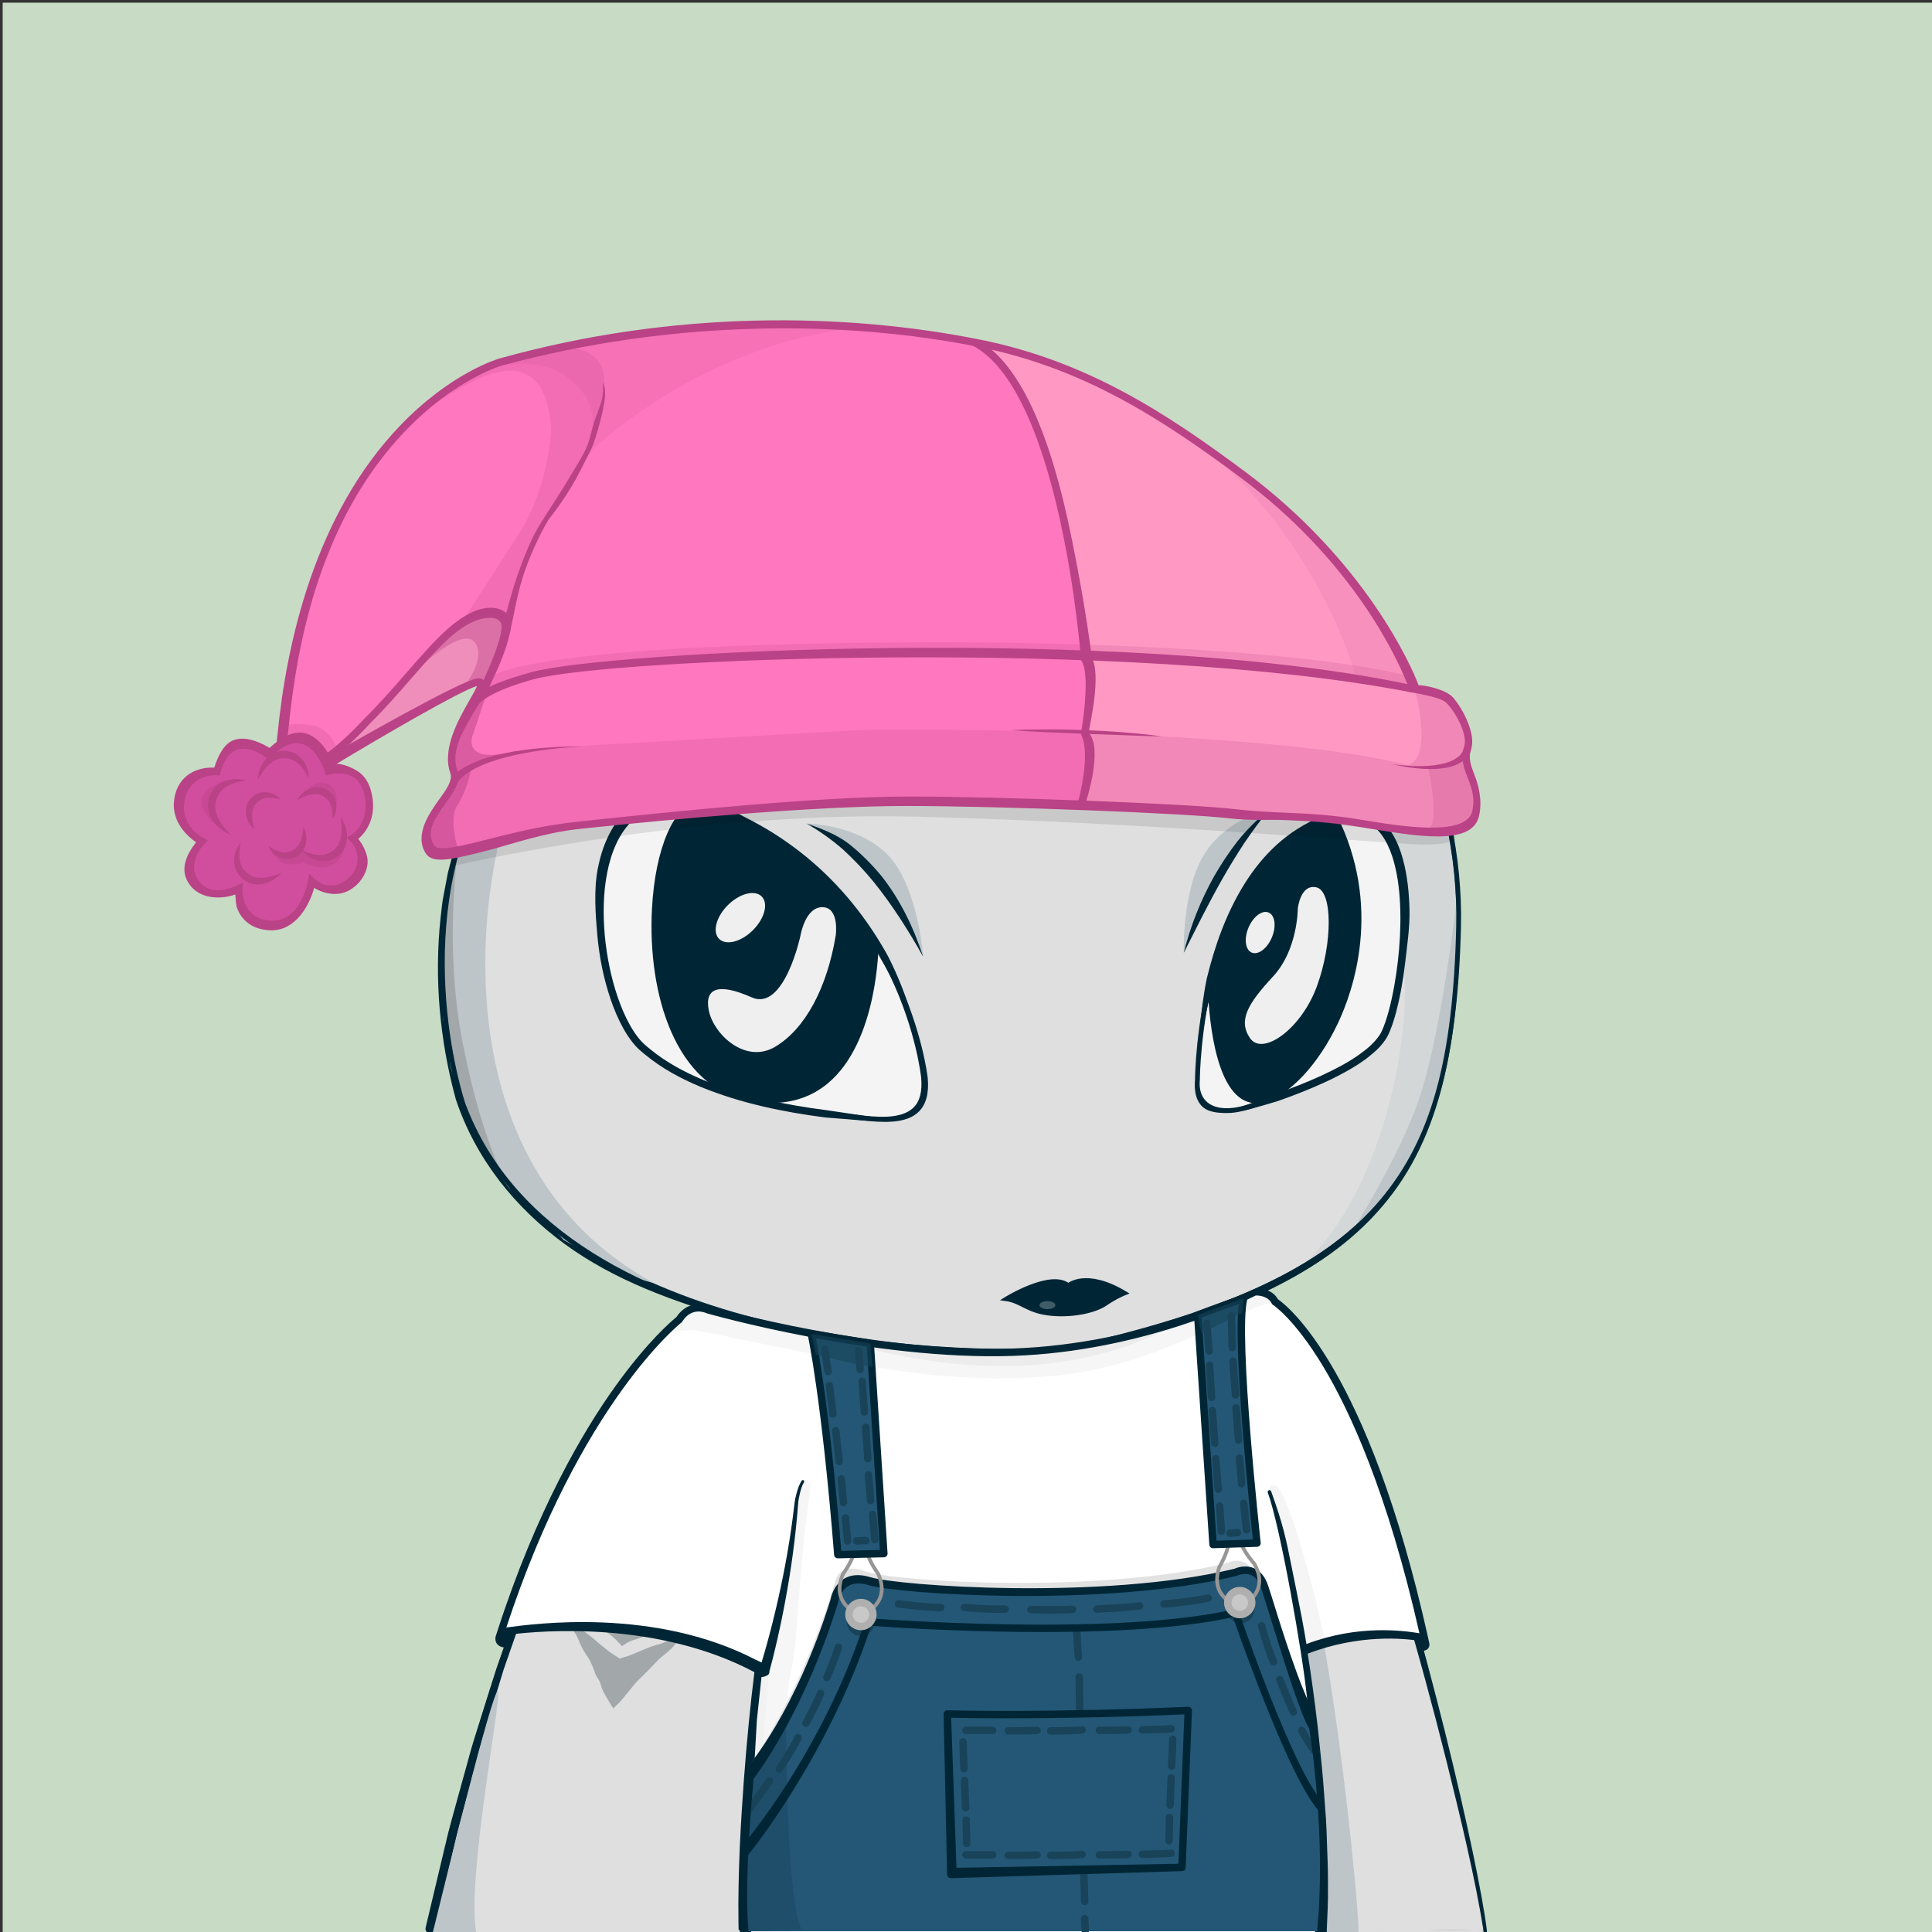 <svg xmlns="http://www.w3.org/2000/svg" xmlns:xlink="http://www.w3.org/1999/xlink" version="1.2" viewBox="0 0 520 520" fill="none">
<rect x="0" y="0" width="520" height="520" fill="#333333" stroke="none"/>
<!-- Background / Green --> <path d="M520.47 0.72H0.72V520.47H520.47V0.72Z" fill="#C8DBC5"/>


<!-- Type / White Body --> <path d="M399.34 520.56L115.79 519.97C115.53 519.97 115.28 519.85 115.12 519.65C114.96 519.45 114.89 519.18 114.95 518.93C146.9 373.14 188.1 352.75 189.84 351.95C189.94 351.9 190.06 351.87 190.17 351.87L337.22 347.77C337.3 347.76 337.43 347.78 337.52 347.82C338.16 348.04 353.31 353.7 367.93 394.63C383.16 437.26 397.96 501.19 400.2 519.6C400.23 519.85 400.15 520.09 399.99 520.27C399.82 520.45 399.58 520.56 399.34 520.56ZM116.85 518.26L398.36 518.84C395.76 499.32 381.24 437.01 366.31 395.2C352.74 357.21 338.58 350.15 337.08 349.49L190.41 353.58C187.69 355.04 147.59 378.75 116.85 518.26Z" fill="#002636"/>
<path d="M399.34 519.7C397 500.37 381.76 435.92 367.12 394.91C352.47 353.9 337.24 348.63 337.24 348.63L190.19 352.73C190.19 352.73 148.01 372.06 115.79 519.11L399.34 519.7Z" fill="#DFDFDF"/>
<path d="M397.72 508.23C397.06 504.42 396.32 500.64 395.57 496.85C394.04 489.28 392.42 481.73 390.66 474.21C387.12 459.18 383.29 444.22 379.1 429.35C376.94 421.93 374.75 414.52 372.36 407.17C370.01 399.81 367.49 392.49 364.57 385.29C361.64 378.11 358.29 371.06 354.07 364.47C351.98 361.17 349.63 358.02 347.01 355.08C345.68 353.62 344.3 352.21 342.76 350.94C341.2 349.65 339.69 348.48 337.59 347.58C337.49 347.54 337.38 347.51 337.26 347.52H337.2C312.69 348.2 288.19 349.19 263.69 350.02C251.44 350.47 239.19 350.88 226.93 351.24C214.68 351.61 202.43 352.04 190.17 352.29H190.15C190.1 352.29 190.05 352.3 190 352.33C188.22 353.29 186.66 354.44 185.14 355.68L182.91 357.58C182.2 358.24 181.52 358.94 180.82 359.62C180.14 360.31 179.41 360.97 178.77 361.69L176.85 363.88L174.93 366.07C174.31 366.82 173.74 367.6 173.14 368.36C171.97 369.91 170.75 371.42 169.62 372.99L166.37 377.81L164.74 380.22C164.22 381.04 163.74 381.88 163.24 382.71L160.27 387.71C152.59 401.18 146.31 415.38 140.61 429.77C139.21 433.38 137.97 437.05 136.64 440.68L134.67 446.14L133.69 448.87L132.81 451.64L129.31 462.71C128.14 466.4 126.95 470.08 125.97 473.83L122.88 485.02C121.88 488.76 120.77 492.47 119.93 496.25L114.55 518.84C114.53 518.93 114.52 519.03 114.52 519.12C114.52 519.8 115.07 520.36 115.75 520.37H115.78C132.24 520.07 151.62 520.35 186.94 520.57C210.64 520.72 234.41 520.65 258.04 520.48L399.43 519.78C399.03 515.84 398.39 512.02 397.72 508.23ZM257.08 518.33C233.46 518.06 209.96 518.07 186.41 517.94C163.39 517.82 140.4 517.83 117.37 517.85L122.26 496.83C123.08 493.06 124.16 489.35 125.14 485.62L128.11 474.43C129.04 470.68 130.19 467 131.32 463.31L134.68 452.24L135.52 449.47L136.47 446.74L138.37 441.28C139.65 437.64 140.86 433.98 142.21 430.37C147.71 415.97 154.06 402.17 161.61 388.72L164.52 383.73C165.01 382.9 165.48 382.06 165.99 381.24L171.09 374.37C172.2 372.8 174.06 370.75 175.21 369.21C175.8 368.45 176.36 367.66 176.97 366.92L178.86 364.74L180.75 362.56C181.39 361.84 182.09 361.19 182.76 360.5C183.44 359.83 184.11 359.13 184.8 358.47L186.97 356.59C188.43 355.37 190.55 354.68 192.16 353.79L192.89 353.47C205.14 353.04 214.75 352.48 227 352.16C239.25 351.84 251.51 351.56 263.77 351.33C288.2 350.8 312.7 350.17 337.12 349.49C338.54 350.13 340.03 351.5 341.37 352.65C342.8 353.84 344.12 355.2 345.38 356.6C347.87 359.43 350.14 362.5 352.17 365.72C356.29 372.13 359.66 379.05 362.58 386.13C365.5 393.22 368.05 400.48 370.44 407.81C372.87 415.12 375.1 422.5 377.29 429.88C381.66 444.66 385.71 459.55 389.45 474.51C391.28 482 393.15 489.48 394.83 497.01C396.51 504.49 398.1 512.18 399.28 519.61L257.08 518.33Z" fill="#002636"/>
<path d="M185.38 358.16C185.38 358.16 224.37 378.66 278.59 378.01C278.59 378.01 308.94 379.99 341.45 352.73C341.45 352.73 339.4 350.62 337.08 349.49C334.74 348.36 197.65 351.87 193.25 353.24C188.85 354.62 185.38 358.16 185.38 358.16Z" fill="#BDC5C9"/>
<path d="M200.36 355.58C200.36 355.58 246.35 373.25 281.94 368.65C317.53 364.05 334.95 349.77 334.95 349.77L298.88 360.42L281.69 364.78L257.46 364.02L234.73 361.88L200.36 355.58Z" fill="#A2A8AA"/>
<path d="M81.22 188.89C81.22 188.89 109.73 114.29 222.61 104.14C335.49 93.99 394.07 183.82 392.51 249.82C390.95 315.82 372.2 343.17 293.7 362.3C293.7 362.3 284.52 363.86 277.49 364.16C270.46 364.45 150.95 367.97 124.58 297.67C124.58 297.67 108.96 252.56 129.66 211.94C129.66 211.94 143.53 185.77 133.96 180.3C120.51 172.62 66.38 230.29 81.22 188.89Z" fill="#DFDFDF"/>
<path d="M81.1 188.84C83.5 183.13 86.65 177.79 90.11 172.67C93.58 167.56 97.42 162.7 101.57 158.13C109.91 149.02 119.34 140.89 129.62 134.02C134.72 130.51 140.12 127.49 145.57 124.56C151.09 121.77 156.7 119.14 162.48 116.91C174 112.39 185.96 108.96 198.11 106.58C210.27 104.25 222.59 102.76 235 102.33C247.4 101.91 259.86 102.85 272.06 105.2C284.25 107.56 296.19 111.33 307.42 116.66C318.65 121.95 329.2 128.67 338.75 136.58C357.79 152.48 372.74 173.1 382.19 195.95C383.42 198.79 384.4 201.72 385.48 204.62C386.39 207.58 387.44 210.49 388.17 213.5C389.85 219.45 391.02 225.54 391.91 231.66C392.76 237.79 393.05 243.99 392.99 250.18C392.85 256.35 392.55 262.53 392.01 268.69C390.91 280.98 388.73 293.33 384.02 304.87C381.66 310.62 378.65 316.13 374.9 321.11C371.17 326.11 366.76 330.58 361.92 334.5C352.2 342.33 340.96 347.99 329.43 352.47C317.89 357.02 290.25 366.55 269.44 364.52C261.26 364.49 253.09 364.08 244.94 363.39C228.65 361.97 212.42 359.33 196.65 354.77C180.94 350.16 165.5 344.64 152.11 334.92C145.45 330.05 139.39 324.3 134.35 317.73C129.31 311.15 125.32 303.81 122.68 295.87C118.34 279.98 116.84 263.37 118.58 247.01C118.86 244.97 118.96 242.92 119.41 240.9L120.56 234.84C121.64 230.87 122.56 226.86 124.09 223.04C125.33 219.12 127.26 215.46 128.94 211.72C130.81 208.14 132.47 204.44 133.88 200.65C135.25 196.86 136.43 192.95 136.74 188.98C136.88 187.01 136.75 184.98 135.98 183.24C135.21 181.51 133.59 180.21 131.68 180.06C129.76 179.88 127.77 180.37 125.88 181C123.98 181.64 122.13 182.47 120.32 183.38C116.7 185.2 113.2 187.28 109.75 189.44C102.83 193.71 96.16 198.44 88.84 202.1C86.99 202.97 85.1 203.81 83.03 204.1C82.02 204.22 80.87 204.22 79.97 203.55C79.05 202.91 78.71 201.79 78.6 200.77C78.39 198.69 78.84 196.66 79.31 194.68C79.77 192.71 80.41 190.77 81.1 188.84ZM81.34 188.93C80.67 190.85 80.04 192.78 79.56 194.75C79.1 196.71 78.68 198.74 78.9 200.73C79.01 201.7 79.35 202.71 80.15 203.26C80.92 203.84 81.99 203.85 82.96 203.73C84.94 203.44 86.82 202.6 88.64 201.73C95.88 198.05 102.53 193.28 109.43 188.96C112.88 186.79 116.34 184.63 119.98 182.74C121.8 181.8 123.66 180.93 125.6 180.24C127.54 179.56 129.59 179 131.75 179.17C133.95 179.29 135.97 180.85 136.86 182.82C137.77 184.8 137.92 186.98 137.81 189.05C137.55 193.22 136.4 197.21 135.07 201.09C133.7 204.96 132.08 208.73 130.24 212.4C128.65 216.11 126.81 219.72 125.66 223.6C124.22 227.38 123.38 231.34 122.39 235.25L121.36 241.21C121.16 242.2 121.04 243.2 120.95 244.21L120.63 247.22C119.08 263.28 120.73 279.67 125.13 295.14C127.66 302.62 131.54 309.8 136.41 316.13C141.29 322.47 147.17 328.05 153.67 332.78C166.72 342.23 181.83 348.59 197.33 353.11C212.86 357.65 228.93 360.35 245.08 361.83C253.16 362.55 261.27 362.99 269.37 363.05C273.43 363.07 277.47 363.07 281.46 362.7C285.47 362.34 289.5 361.8 293.48 361.16L293.4 361.18C305.34 358.25 317.23 355.02 328.69 350.61C340.15 346.27 351.27 340.8 360.86 333.21C365.64 329.42 369.99 325.08 373.69 320.22C377.41 315.38 380.4 309.99 382.76 304.35C387.47 293.03 389.72 280.81 390.89 268.59C391.47 262.47 391.81 256.32 391.99 250.16C392.09 244.02 391.84 237.87 391.04 231.77C390.18 225.69 389.12 219.61 387.39 213.71C386.65 210.72 385.59 207.83 384.68 204.9C383.6 202.02 382.6 199.11 381.37 196.29C371.93 173.57 356.78 153.28 337.75 137.79C318.68 122.32 295.71 111.92 271.64 107.39C259.6 105.1 247.31 104.3 235.06 104.57C222.81 104.91 210.56 106.3 198.49 108.53C174.39 112.99 150.73 121.25 130.1 134.75C119.76 141.42 110.24 149.38 101.92 158.45C97.76 162.99 93.9 167.81 90.41 172.88C86.93 177.95 83.75 183.28 81.34 188.93Z" fill="#002636"/>
<path d="M88.84 176.45C88.84 176.45 85.13 187.91 87.55 190.81C89.97 193.71 127.09 167.41 144.84 175.64C144.84 175.64 145.72 176.93 145.81 180.32C145.89 183.47 145.25 189.03 144.44 193.88C143.63 198.72 137.34 214.68 134.84 224.54C127.26 254.39 124.35 317.33 176.15 345.41L170.34 343.8L151.78 333.79L134.84 316.04L125.8 301.19L122.73 290.38L119.34 274.56L119.02 260.52L119.83 243.9L122.25 231.31L125.96 219.69L130.32 210.17L134.19 202.59L136.21 195.65L137.81 189.06L136.85 183.71L134.51 180.4L127.65 179.75L123.53 181.44L112 187.18L99.65 195.01L94.57 198.08L86.9 202.36L81.82 203.09L79.88 201.07C79.88 201.07 79.07 196.39 79.32 196.23C79.57 196.07 81.66 188.24 81.66 188.24C81.66 188.24 84.65 182.91 84.81 182.67C84.97 182.43 88.84 176.45 88.84 176.45Z" fill="#BDC5C9"/>
<path d="M127.65 179.76L131.93 178.07L137.3 177.24L142.82 177.31C142.82 177.31 144.2 177.48 144.14 178.82C144.08 180.15 136.94 194.98 136.94 194.98L137.42 189.84L136.88 184.15L134.52 180.42L130.92 178.96L127.65 179.76Z" fill="#A2A8AA"/>
<path d="M129.14 178.26C130.64 177.89 132.15 177.6 133.67 177.4C135.19 177.19 136.72 177.07 138.25 177.05C139.78 177 141.3 177.13 142.81 177.3C141.29 177.28 139.78 177.3 138.27 177.48C136.77 177.64 135.28 177.89 133.82 178.24C132.36 178.58 130.91 178.99 129.5 179.49C128.1 179.98 124.43 181.25 124.22 180.83C124.01 180.41 123.29 180.53 129.14 178.26Z" fill="#002636"/>
<path d="M392.23 240.84C392.23 240.84 387.94 279.32 381.48 297.08C375.02 314.84 361.9 334.5 361.9 334.5L368.34 327.5L375.6 319.59L381.41 309.1L385.93 297.8L389 287.15L390.78 275.21L391.75 262.14L392.56 248.58L392.23 240.84Z" fill="#BDC5C9"/>
<path d="M124.08 223.05C124.08 223.05 118.78 251.73 124.59 281.02C130.4 310.31 137.66 320.72 137.66 320.72L131.73 312.37L125.8 301.19L121.32 287.43L119.38 272.54L119.02 255.96L119.83 243.9L124.08 223.05Z" fill="#A2A8AA"/>
<path d="M199.14 517.66L199.13 520.65L116.44 520.37L118.32 514.06L181.39 513.97L199.14 517.66Z" fill="#DFDFDF"/>
<path d="M133.67 455.57C136.39 450.53 125.3 504.75 128.2 520.4L116.44 520.38C116.44 520.37 130.95 460.61 133.67 455.57Z" fill="#BDC5C9"/>
<path d="M399.24 519.61L399.34 520.56L356.71 520.49L356.75 519.3L356.76 518.98L399.24 519.61Z" fill="#DFDFDF"/>
<path d="M339.09 393.12C339.09 393.12 346.08 402.06 352.37 424.33C358.66 446.6 364.63 500.98 365.6 517.93L365.63 520.53L356.66 520.48L355.92 516.88V508.65L355.44 489.69L354.15 471.54L351.97 451.45L348.34 431.12L344.87 414.58L341.8 401.83L339.09 393.12Z" fill="#BDC5C9"/>
<path d="M352.49 465.23C353 471.32 353.55 477.41 353.83 483.52C354.25 489.62 354.46 495.73 354.74 501.83C355.11 507.61 354.14 514.38 354.37 520.18L356.73 520.48C356.77 517.73 357.03 513.62 357.05 510.87C357.07 507.8 357.09 504.73 356.98 501.67L356.66 492.47C356.56 489.4 356.25 486.35 356.05 483.29C355.64 477.17 354.95 471.07 354.31 464.97C352.89 452.78 351.08 440.64 348.66 428.61C346.15 416.61 343.26 404.66 339.08 393.12C339.06 393.07 339 393.04 338.94 393.06C338.89 393.08 338.86 393.14 338.88 393.2C342.79 404.8 344.53 416.8 346.76 428.81C348.99 440.84 351.28 453.07 352.49 465.23Z" fill="#002636"/>
<path d="M201.84 517.99V520.65L354.39 520.49L354.34 518.85L223.06 515.56L201.84 517.99Z" fill="#DFDFDF"/>
<path d="M217.28 404.99C217.28 404.99 220.88 403.54 219.59 411.93C218.3 420.32 213.84 494.52 215.13 520.66H201.84L200.87 496.49L204.42 450.66L207.08 432.83L209.08 422L212.41 412.97L213.73 409.71L215.34 406.39L217.28 404.99Z" fill="#C2CACC"/>
<path d="M201.81 519.11C201.81 518.62 201.8 518.13 201.81 517.64C201.89 504.85 202.12 492.05 202.84 479.26C203.59 466.48 204.06 453.7 205.71 441.01C206.52 434.66 207.49 428.33 209.03 422.12C209.8 419.02 210.66 415.93 211.76 412.93C212.3 411.43 212.93 409.96 213.66 408.54C214.03 407.84 214.43 407.14 214.9 406.51C215.36 405.89 215.91 405.23 216.58 404.96L216.62 404.94C216.67 404.92 216.7 404.86 216.68 404.81C216.66 404.76 216.6 404.73 216.55 404.75C215.7 405.06 215.2 405.72 214.69 406.35C214.19 406.99 213.77 407.68 213.38 408.39C212.61 409.81 211.94 411.28 211.37 412.78C210.21 415.78 209.27 418.86 208.43 421.96C206.75 428.16 205.64 434.52 204.69 440.86C202.83 453.57 201.56 466.35 200.61 479.15C199.67 491.95 198.97 504.79 199.16 517.65C199.17 518.13 199.19 518.62 199.2 519.11H201.81V519.11Z" fill="#002636"/>
<path opacity="0.32" d="M391.35 228.25L385.48 204.62L376.1 183.47L362.54 162.41L344.92 143.87L330.59 130.7L307.41 116.66L286.29 109.64L269.59 105.77L258.21 104.32L241.27 103.11L225.05 103.59L198.11 106.59L183.9 111.58C183.9 111.58 234.25 101.9 273.95 113.03C313.65 124.17 356.01 160.32 369.45 213.17C369.45 213.17 377.37 243.39 378.12 264.04C378.87 284.69 370.33 324.76 348.51 342.27L357.47 337.19L368.36 327.51L376.35 318.31L382.16 307.42L386.76 293.62L389.42 285.63L392.01 268.7L392.09 243.75L391.35 228.25Z" fill="#BDC5C9"/>
<path d="M345.88 142.56C323.42 121.53 283.79 97.62 222.63 103.13C164.14 108.39 128.68 131.24 109.23 149.49C88.13 169.28 80.77 188.11 80.7 188.3V188.31C77.65 196.83 77.3 201.65 79.62 203.49C83.41 206.5 93.08 200.27 104.27 193.05C115.6 185.75 128.46 177.48 133.71 180.49C142.63 185.59 129.3 211.01 129.16 211.27C108.57 251.67 123.89 297.05 124.05 297.52C147.52 360.12 244.02 364.55 270.82 364.55C274.57 364.55 276.96 364.46 277.59 364.44C284.58 364.15 293.79 362.6 293.92 362.57C369.4 345.18 391.58 318.82 393.22 249.47C394.12 211.7 375.98 170.74 345.88 142.56ZM391.94 249.44C391.09 285.36 385.18 306.63 371.54 322.86C357.31 339.79 333.28 351.65 293.67 361.3C293.58 361.32 284.45 362.86 277.54 363.15C272.42 363.37 151.7 367.56 125.27 297.09C125.11 296.64 109.97 251.78 130.31 211.87C130.89 210.78 144.35 185.08 134.36 179.37C133.4 178.82 132.28 178.58 131.01 178.58C124.37 178.58 115 183.85 104.76 190.45C94.88 196.81 84.66 203.39 81.61 200.96C80.39 199.99 79.66 196.82 83.1 187.23C83.52 186.15 111.84 114.4 222.76 104.42C283.47 98.96 322.74 122.66 345.02 143.51C374.84 171.44 392.82 212.03 391.94 249.44Z" fill="#002636"/>


<!-- Details / Tattoo ETH --> <style type="text/css">
	.style-Details0{fill:#A2A8AA;}
</style>
<g>
	<path class="style-Details0" d="M173,408.35c0,0-1.49,1.57-2.23,2.6c-0.74,1.03-2.22,3.1-3.27,4c-1.05,0.9-1.95,1.91-2.59,2.79
		s-1.52,2.3-2.69,3.43c-1.17,1.13-2.02,2.31-2.82,3.25c-0.81,0.94-4.98,5.94-5.82,6.55c0,0,2.24,1.92,3.11,2.64
		c0.87,0.72,1.5,1.39,2.95,2.61s1.48,1.55,3.03,2.63c1.55,1.07,2.49,1.88,2.99,2.37c0.5,0.49,1.76,1.85,1.76,1.85s1.61-1.3,3.23-1.7
		c1.63-0.4,4.72-1.71,5.35-2.1s3.19-1.46,3.19-1.46l4.7-1.63c0,0-1.9-5.07-2.56-6.09c-0.66-1.01-1-2.46-1.3-3.17
		s-1.42-5.49-2.27-6.86c-0.85-1.37-1.65-3.55-2-4.43s-0.52-1.4-1.2-2.74C173.89,411.54,173,408.35,173,408.35z"/>
	<path class="style-Details0" d="M152.8,435.77c0,0,1.54,1.15,2.64,1.99c1.1,0.83,4.12,3.05,4.83,3.74c0.71,0.69,2.62,2.15,3.34,2.76
		c0.72,0.61,3.27,2.17,3.27,2.17s0.55-0.32,1.83-0.61c1.28-0.29,6.02-2.65,7.8-3.02c1.79-0.37,2.72-1.04,3.66-1.3
		c0.95-0.26,2.78-0.95,3.13-1.06s-1.89,2.57-2.68,3.35c-0.78,0.78-3.24,2.77-3.24,2.77s-4.64,4.85-5.4,5.46
		c-0.76,0.62-4.37,5.25-4.97,5.89c-0.6,0.64-1.95,1.91-1.95,1.91s-2.98-4.54-3.24-5.98s-1.46-2.7-1.72-3.65
		c-0.26-0.95-1.27-3.33-1.88-4.17c-0.61-0.84-1.59-2.39-2.06-3.54s-0.93-2.37-1.55-3.13C153.99,438.6,152.8,435.77,152.8,435.77z"/>
</g>


<!-- Eyes / Regular Eyes --> <g style="mix-blend-mode:color-burn">
<path d="M217.1 221.65C217.1 221.65 230.86 221.79 238.99 230.14C247.11 238.5 248.47 257.51 248.47 257.51L240.12 240.85L230.97 230.41L217.1 221.65Z" fill="#BDC5C9"/>
</g>
<g style="mix-blend-mode:color-burn">
<path d="M318.61 256.46C318.61 256.46 318.1 239.47 324.22 229.78C330.34 220.09 341.43 218.09 341.43 218.09L331.37 230.03L318.61 256.46Z" fill="#BDC5C9"/>
</g>
<path d="M318.61 256.46C320.44 249.13 323.1 242.49 326.76 235.88C328.65 232.61 330.73 229.43 333.06 226.44C335.42 223.48 338.46 220.41 341.43 218.09C339.03 221.01 336.87 224.03 334.78 227.09C332.76 230.21 330.81 233.37 328.98 236.6C327.14 239.83 325.41 243.12 323.69 246.43L318.61 256.46Z" fill="#002636"/>
<path d="M248.47 257.52C246.52 253.94 244.39 250.5 242.21 247.12C239.99 243.76 237.67 240.48 235.15 237.37C232.62 234.27 229.86 231.37 226.92 228.66C223.9 226.03 220.66 223.69 217.1 221.66C220.96 222.97 225.13 224.56 228.41 227.07C231.65 229.62 234.57 232.56 237.2 235.72C242.3 242.15 245.95 249.75 248.47 257.52Z" fill="#002636"/>
<path d="M322.29 290.56C322.29 290.56 322.34 235.59 354.67 221.27C387 206.95 378.1 270.88 371.94 279.51C365.77 288.14 345.48 294.91 336.19 297.88C326.9 300.85 321.62 297.29 322.29 290.56Z" fill="#F4F4F4"/>
<path d="M330.17 299.58C327.75 299.58 325.41 299.31 323.91 298.1C321.92 296.49 321.34 293.65 321.64 290.52C321.65 288.9 322.39 234.85 354.41 220.67C362.37 217.14 368.53 217.96 372.72 223.1C383.28 236.06 377.06 273.45 372.47 279.88C365.93 289.03 343.7 296.15 336.39 298.5C334.13 299.22 332.03 299.58 330.17 299.58ZM363.16 219.84C360.72 219.84 357.97 220.51 354.94 221.86C323.36 235.85 322.94 290.01 322.94 290.56V290.62C322.67 293.31 323.4 295.43 325.04 296.75C327.33 298.6 331.23 298.78 336 297.25C343.2 294.94 365.12 287.92 371.42 279.12C373.49 276.22 376.23 265.73 377.05 253.84C377.6 245.78 377.64 231.19 371.73 223.92C369.5 221.2 366.64 219.84 363.16 219.84Z" fill="#002636"/>
<path d="M249.05 290.2C249.05 290.2 244.08 241.2 197.48 219.61C150.88 198.02 157.63 267.97 172.79 281.86C187.95 295.75 217.1 299.31 226.94 300.31C236.78 301.31 250.31 304.49 249.05 290.2Z" fill="#F4F4F4"/>
<path d="M238.18 301.96C235.49 301.96 232.62 301.62 229.9 301.29C228.87 301.17 227.85 301.05 226.87 300.95C195.07 297.72 179.67 289.05 172.35 282.34C162.44 273.26 155.43 239.25 166.22 223.06C170.55 216.56 179.54 210.58 197.76 219.02C244.16 240.52 249.65 289.64 249.7 290.14V290.15C250.07 294.31 249.26 297.3 247.23 299.26C245.07 301.35 241.79 301.96 238.18 301.96ZM181.75 216.19C175.55 216.19 170.66 218.73 167.29 223.78C157.14 239.01 163.65 272.62 173.22 281.38C186.91 293.93 212.79 298.22 227 299.66C227.99 299.76 229.01 299.88 230.05 300.01C236.12 300.73 242.53 301.34 245.85 298.12C247.58 296.44 248.26 293.81 247.93 290.06C247.86 289.39 242.83 241.35 197.2 220.21C191.42 217.52 186.25 216.19 181.75 216.19Z" fill="#002636"/>
<path d="M325.55 263.57C325.55 263.57 325.53 299.51 339.91 296.2C354.29 292.89 377.4 255.56 359.28 219.48C359.28 219.48 334.14 224.9 325.55 263.57Z" fill="#002636"/>
<path d="M338.09 296.92C336.39 296.92 334.83 296.36 333.43 295.24C325.13 288.63 325.05 264.59 325.05 263.57L325.06 263.46C333.62 224.92 358.92 219.04 359.18 218.99L359.56 218.91L359.73 219.26C372.21 244.12 364.17 266.77 360.13 275.35C354.86 286.56 346.78 295.13 340.02 296.69C339.36 296.84 338.72 296.92 338.09 296.92ZM326.05 263.63C326.06 264.92 326.31 288.29 334.05 294.46C335.74 295.81 337.62 296.22 339.79 295.72C346.26 294.23 354.07 285.87 359.22 274.93C363.18 266.52 371.03 244.4 359.01 220.07C355.88 220.95 333.91 228.35 326.05 263.63Z" fill="#002636"/>
<path d="M349.3 244.59C349.3 244.59 349.32 255.61 342.67 262.79C336.02 269.97 333.12 274.56 336.45 279.43C339.78 284.3 350.2 277.1 354.47 265.39C358.74 253.68 358.66 239.8 354.31 238.83C349.96 237.86 349.3 244.59 349.3 244.59Z" fill="#EFEFEF"/>
<path d="M342.318 252.323C343.573 249.346 343.184 246.339 341.448 245.608C339.713 244.876 337.289 246.697 336.034 249.674C334.779 252.651 335.168 255.658 336.904 256.389C338.639 257.121 341.063 255.3 342.318 252.323Z" fill="#EFEFEF"/>
<path d="M235.95 254.14C235.95 254.14 236.09 302.14 201.64 295.78C167.19 289.42 172.22 217.65 188.01 216.39C188.02 216.39 215.78 224.38 235.95 254.14Z" fill="#002636"/>
<path d="M207.66 296.86C205.71 296.86 203.67 296.66 201.56 296.27C181.89 292.64 174.29 267.77 175.47 244.73C176.32 228.27 181.46 216.4 187.98 215.88L188.07 215.87L188.16 215.9C188.44 215.98 216.33 224.29 236.37 253.85L236.46 253.98V254.13C236.46 254.39 236.38 280.26 222.84 291.56C218.62 295.09 213.53 296.86 207.66 296.86ZM187.97 216.9C182.1 217.48 177.28 229.18 176.47 244.79C175.31 267.39 182.67 291.77 201.74 295.29C209.94 296.8 216.82 295.29 222.2 290.8C234.84 280.24 235.43 256.42 235.45 254.29C216.17 225.95 189.69 217.43 187.97 216.9Z" fill="#002636"/>
<path d="M215.44 251.85C215.44 251.85 211.1 272.34 202.31 268.44C193.52 264.54 189.48 265.78 190.8 272.09C192.12 278.4 200.63 286.49 208.65 281.73C216.66 276.97 222.6 265.98 224.94 251.76C224.94 251.76 226.01 244.19 221.34 244.17C216.68 244.15 215.44 251.85 215.44 251.85Z" fill="#EFEFEF"/>
<path d="M202.64 250.372C205.807 247.22 206.869 243.152 205.01 241.284C203.152 239.417 199.079 240.458 195.911 243.609C192.744 246.76 191.682 250.829 193.54 252.696C195.399 254.564 199.472 253.523 202.64 250.372Z" fill="#EFEFEF"/>
<path d="M249.05 290.2C248.33 284.51 246.66 278.99 244.65 273.66C242.55 268.35 240.08 263.21 237.22 258.32C231.79 248.38 224.54 239.41 215.79 232.23C211.41 228.64 206.68 225.49 201.68 222.83C196.67 220.2 191.48 217.82 185.99 216.89C183.26 216.41 180.47 216.36 177.82 216.9C175.17 217.44 172.69 218.65 170.67 220.44C168.65 222.23 167.07 224.52 165.91 227.02C164.73 229.52 163.95 232.21 163.41 234.96C162.34 240.46 162.29 246.17 162.78 251.79C163.32 257.41 164.43 263 166.24 268.33C167.15 270.99 168.24 273.59 169.61 276.02C170.3 277.23 171.05 278.39 171.91 279.44C172.33 279.97 172.79 280.47 173.27 280.93C173.75 281.39 174.33 281.83 174.86 282.28C179.16 285.85 184.18 288.55 189.39 290.72C199.87 295.02 211.13 297.35 222.4 298.8L230.89 300.05C233.71 300.49 236.53 300.93 239.35 300.94C240.76 300.93 242.17 300.79 243.52 300.42C244.86 300.03 246.16 299.38 247.1 298.31C248.05 297.26 248.63 295.9 248.88 294.5C249.15 293.07 249.15 291.63 249.05 290.2ZM249.05 290.2C249.17 291.62 249.18 293.07 248.94 294.48C248.71 295.89 248.19 297.29 247.25 298.41C246.34 299.54 245.04 300.34 243.67 300.83C242.29 301.31 240.84 301.56 239.39 301.66C236.49 301.88 233.59 301.69 230.73 301.46L222.16 300.77C210.76 299.3 199.37 296.95 188.63 292.55C183.29 290.33 178.1 287.56 173.58 283.8C173.02 283.32 172.44 282.89 171.89 282.37C171.34 281.84 170.83 281.28 170.36 280.69C169.42 279.52 168.61 278.27 167.87 276.99C166.43 274.42 165.29 271.72 164.35 268.96C162.47 263.45 161.34 257.73 160.79 251.95C160.28 246.18 159.78 239.58 160.89 233.82C161.45 230.95 162.28 228.1 163.54 225.42C164.79 222.73 166.51 220.2 168.79 218.19C171.06 216.17 173.9 214.79 176.86 214.19C179.82 213.59 182.86 213.66 185.77 214.17C191.62 215.17 197.53 218.37 202.63 221.05C207.74 223.76 212.59 226.99 217.07 230.67C226.04 238.02 233.43 247.21 239 257.34C240.32 259.91 241.49 262.56 242.58 265.23C243.63 267.92 244.57 270.65 245.39 273.4C246.22 276.15 246.94 278.94 247.55 281.74C247.87 283.14 248.15 284.54 248.41 285.95C248.66 287.37 248.89 288.78 249.05 290.2Z" fill="#002636"/>
<path d="M322.29 290.56C322.36 286.03 322.63 281.5 322.96 276.96C323.31 272.42 323.88 267.89 324.8 263.4C326.96 254.53 330.05 245.78 334.93 237.94C337.36 234.03 340.28 230.38 343.73 227.27C347.17 224.15 351.16 221.64 355.47 219.86C357.64 218.99 359.95 218.36 362.37 218.22C364.77 218.07 367.79 218.27 369.94 219.53C372.1 220.78 373.74 222.69 374.95 224.74C376.16 226.8 376.99 229.02 377.6 231.26C378.82 235.76 379.26 240.37 379.37 244.96C379.47 249.55 378.74 254.41 378.22 258.96C377.69 263.5 376.92 268.02 375.75 272.47C375.14 274.7 374.48 276.9 373.37 279.07C372.07 281.25 370.36 282.9 368.51 284.33C367.62 285.1 366.63 285.7 365.68 286.38C364.7 286.98 363.73 287.62 362.72 288.17C360.71 289.3 358.67 290.34 356.59 291.29C352.43 293.2 348.18 294.87 343.88 296.37C341.7 297.04 339.51 297.67 337.32 298.28C335.12 298.89 332.79 299.37 330.47 299.3C329.89 299.32 329.31 299.21 328.73 299.16C328.16 299.02 327.58 298.95 327.04 298.73C325.93 298.39 324.9 297.77 324.12 296.93C323.32 296.1 322.78 295.05 322.49 293.96C322.22 292.83 322.2 291.69 322.29 290.56ZM322.29 290.56C322.22 291.69 322.25 292.83 322.54 293.93C322.86 295.02 323.45 296.01 324.26 296.78C325.06 297.56 326.1 298.05 327.17 298.31C327.69 298.49 328.26 298.49 328.8 298.57C329.36 298.56 329.9 298.62 330.46 298.55C332.68 298.39 334.78 297.7 336.88 296.9C339 296.12 341.12 295.31 343.21 294.47C347.46 292.95 351.68 291.36 355.75 289.46C359.8 287.56 363.83 285.5 367.27 282.76C369 281.44 370.58 279.83 371.61 278.12C372.57 276.25 373.24 274.09 373.82 271.95C374.96 267.63 375.72 263.19 376.24 258.73C376.75 254.27 377 249.77 376.9 245.29C376.79 240.82 376.36 236.34 375.2 232.08C374.62 229.96 373.84 227.9 372.75 226.04C371.66 224.2 370.24 222.57 368.45 221.54C366.67 220.5 364.58 220.08 362.47 220.21C360.35 220.33 358.23 220.89 356.2 221.71C352.14 223.39 348.34 225.77 345.07 228.75C341.78 231.71 338.97 235.21 336.62 239C331.91 246.59 328.84 255.15 326.75 263.87C324.45 272.54 322.45 281.48 322.29 290.56Z" fill="#002636"/>


<!-- Body / Overalls --> <path d="M355.21 520.07C357.46 486.66 350.71 444.52 350.71 444.52C368.35 437.39 383.37 440.86 383.37 440.86C366.48 365.03 343.2 350.39 343.2 350.39C341.7 347.39 337.78 347.69 337.78 347.69C337.78 347.69 309.27 362.68 272.67 363.95C234.75 365.26 190.6 352.55 190.6 352.55C190.6 352.55 185.91 350.3 182.81 355.18C182.81 355.18 155.12 376.58 134.85 439.27C134.85 439.27 172.95 432.61 204.11 449.5L201.67 482.91L200.54 520.08H355.21V520.07Z" fill="white"/>
<path opacity="0.5" d="M215.78 398.53C215.78 398.53 218.18 397.49 217.99 400.69C217.8 403.88 217.43 405.95 217.05 408.39C216.67 410.83 215.17 427.16 214.8 433.35C214.42 439.54 213.67 447.24 212.55 451.75C211.42 456.25 209.55 485.35 213.11 520.08L201.53 520.11L200.91 507.32V489.86L202.6 466.02L204.66 449.13L206.91 447.44L210.48 429.61L214.81 405.03L215.78 398.53Z" fill="#EFEFEF"/>
<path opacity="0.5" d="M178.48 360.43C178.48 360.43 181.58 356.77 189.46 358.46C197.34 360.15 213.39 363.25 220.99 364.94C228.59 366.63 254.28 373.04 283.78 370.29C314.94 367.38 339.58 348.24 342.65 351.24C345.72 354.24 342.65 351.24 342.65 351.24L342.72 349.27L338.5 347.67L336.53 348.42L330.05 351.61L317.66 355.93L305.27 359.31L292.6 362.03L277.4 363.72L262.38 364L248.96 362.97L235.16 361.66L212.45 357.81L196.03 353.87L188.05 351.99L184.95 352.74L183.07 354.9L179.79 357.62L178.48 360.43Z" fill="#EFEFEF"/>
<path opacity="0.6" d="M341.19 401.59C341.19 401.59 342.63 396.04 346.01 404.07C349.2 411.64 354.18 429.41 356.43 441.24C358.68 453.07 356.43 441.24 356.43 441.24L354.55 442.84L351.27 443.78L349.49 435.33L346.39 419.37L343.76 408.39L341.51 401.13" fill="#EFEFEF"/>
<path opacity="0.23" d="M220.01 358.92C220.01 358.92 248.78 369.71 278.43 367.37C301.39 365.55 314.94 357.14 314.94 357.14L279.7 364.13L258.16 363.85L238.73 361.74L220.01 358.92Z" fill="#C9C8C8"/>
<path opacity="0.23" d="M207.1 449.86C207.1 449.86 205.61 462.07 205.42 471.64C205.23 481.21 205.4 514.06 207.27 520.07L202.15 520.09C202.15 520.09 200.91 513.12 200.91 512.56C200.91 512 201.1 482.71 201.29 482.15C201.48 481.59 203.35 453.24 203.35 453.24L204.66 449.11L207.1 449.86Z" fill="#E2E2E2"/>
<path d="M384.68 442.19L384.34 440.64C368.25 368.4 346.58 351.51 343.96 349.69C342.1 346.38 338.06 346.91 337.88 346.93L337.67 346.95L337.49 347.05C337.21 347.2 308.57 361.71 272.63 362.95C236.02 364.21 193.01 352.19 190.94 351.61C189.02 350.73 184.84 350.26 182.05 354.5C181 355.34 174.43 360.84 165.61 373.13C156.94 385.22 144.4 406.45 133.89 438.96L133.38 440.54C133.38 440.54 132.73 443.21 136.11 443.49L137.3 439.93C145.85 438.86 176.98 436.22 203.05 450.06C201.93 459.02 201 468.62 200.21 479.14C199.43 489.77 198.56 503.75 198.76 517.67L198.8 519.49H199.55L199.53 520.04L202.15 520.09L202.17 518.41C202.17 518.16 202.18 517.9 202.17 517.65C201.84 506.93 202 493.48 202.78 479.52C202.92 477.13 203.05 474.73 203.18 472.34C203.35 469.25 203.52 466.12 203.71 462.98L204.95 451.41C206.73 451.14 207.18 450.51 207.08 449.85C208.08 446.2 209.03 442.25 210.06 437.44C210.95 433.22 211.76 428.88 212.46 424.54C213.14 420.37 213.73 416 214.2 411.54C214.45 409.28 214.64 406.99 214.8 405C214.85 403.94 215.07 402.91 215.31 401.87C215.58 400.82 215.86 399.8 216.4 398.93C216.51 398.76 216.45 398.53 216.28 398.42C216.11 398.31 215.88 398.36 215.77 398.53C215.14 399.48 214.8 400.54 214.47 401.65C214.19 402.69 213.91 403.79 213.81 404.92C213.52 407.33 213.27 409.36 212.97 411.39C212.33 415.81 211.58 420.13 210.75 424.23C209.89 428.51 208.93 432.79 207.88 436.93C206.87 440.93 205.93 444.33 204.97 447.46L203.39 446.72C176.18 432.59 143.81 437.03 136.28 438.04C156.16 377.6 183.13 356.17 183.4 355.96L183.54 355.85L183.63 355.7C186.15 351.72 189.74 353.25 190.14 353.44L190.3 353.5C190.74 353.63 235.05 366.25 272.69 364.94C307.47 363.74 335.34 350.03 338.02 348.67C338.7 348.67 341.28 348.8 342.29 350.82L342.42 351.07L342.65 351.22C342.71 351.26 348.48 355.03 356.22 367.93C363.28 379.7 373.46 401.65 382.04 439.59C377.87 438.92 365.74 437.16 351.63 442.49C350.82 437.48 349.97 433.22 349.02 428.52C348.49 425.97 348.06 423.81 347.67 421.86C346.22 414.54 345.42 410.5 342.12 401.37C342.02 401.13 341.74 401.02 341.5 401.11C341.38 401.16 341.29 401.25 341.24 401.37L341.18 401.58L341.23 401.72C344.6 410.96 350.61 445.16 351.77 456.85L352.78 468.03C354.31 483.6 354.76 506.1 354.59 509.36C354.43 512.27 353.85 516.98 353.96 519.73L353.97 520.05L357.1 520.04L357.11 519.62C357.13 518.35 357.19 517.65 357.25 516.07C357.33 514.24 357.41 512.36 357.42 510.88C357.44 507.87 357.46 504.76 357.35 501.66L357.03 492.46C356.97 490.47 356.81 488.46 356.66 486.52C356.58 485.44 356.49 484.35 356.42 483.27C356.07 477.98 355.5 472.63 354.95 467.45L354.68 464.92C353.87 457.95 352.97 451.37 351.98 445.09C365.93 439.71 378.17 441.02 381.93 441.62C381.81 442.55 381.7 444.57 383.2 444.3C385.15 443.94 384.68 442.19 384.68 442.19Z" fill="#002636"/>
<path d="M201.27 475.86C201.27 475.86 215.17 457.28 224.62 426.31C224.62 426.31 225.18 420.12 232.96 422.93C240.74 425.75 295.79 429.12 330.26 420.68C330.26 420.68 335.82 417.86 338.04 424.62C340.26 431.38 348.05 458.41 350.83 462.35C350.83 462.35 355.28 484.03 352.5 517.25H199.88L201.27 475.86Z" fill="#E2E2E2"/>
<path d="M201.85 478.4C201.85 478.4 215.93 459.82 225.5 428.85C225.5 428.85 226.06 422.66 233.95 425.47C241.83 428.29 297.58 431.66 332.5 423.22C332.5 423.22 338.13 420.4 340.38 427.16C342.63 433.92 350.52 460.95 353.33 464.89C353.33 464.89 357.83 486.57 355.02 519.79H200.44L201.85 478.4Z" fill="#245776"/>
<path opacity="0.4" d="M211.61 463.01C211.61 463.01 211.42 510.12 215.74 519.32L200.44 519.79L200.35 501.3L201.15 475.65L211.61 463.01Z" fill="#184359"/>
<path d="M231.65 440.29C233.727 440.29 235.41 438.606 235.41 436.53C235.41 434.453 233.727 432.77 231.65 432.77C229.573 432.77 227.89 434.453 227.89 436.53C227.89 438.606 229.573 440.29 231.65 440.29Z" fill="#184359"/>
<path d="M333.93 436.88C336.007 436.88 337.69 435.196 337.69 433.12C337.69 431.043 336.007 429.36 333.93 429.36C331.853 429.36 330.17 431.043 330.17 433.12C330.17 435.196 331.853 436.88 333.93 436.88Z" fill="#184359"/>
<path d="M201.29 487.41C201.29 487.41 205.79 481.36 207.06 479.39" stroke="#184359" stroke-width="2" stroke-miterlimit="10" stroke-linecap="round" stroke-linejoin="round"/>
<path d="M209.74 476.15C209.74 476.15 213.26 470.94 214.81 467.7" stroke="#184359" stroke-width="2" stroke-miterlimit="10" stroke-linecap="round" stroke-linejoin="round"/>
<path d="M216.92 463.76C216.92 463.76 219.59 458.97 220.86 455.74" stroke="#184359" stroke-width="2" stroke-miterlimit="10" stroke-linecap="round" stroke-linejoin="round"/>
<path d="M222.55 451.51C222.55 451.51 224.66 446.72 225.65 443.34" stroke="#184359" stroke-width="2" stroke-miterlimit="10" stroke-linecap="round" stroke-linejoin="round"/>
<path d="M241.83 431.67C241.83 431.67 248.73 432.66 253.23 432.66" stroke="#184359" stroke-width="2" stroke-miterlimit="10" stroke-linecap="round" stroke-linejoin="round"/>
<path d="M259.57 432.66C259.57 432.66 265.48 433.22 270.55 433.08" stroke="#184359" stroke-width="2" stroke-miterlimit="10" stroke-linecap="round" stroke-linejoin="round"/>
<path d="M277.45 433.22C277.45 433.22 284.88 433.43 288.68 433.15" stroke="#184359" stroke-width="2" stroke-miterlimit="10" stroke-linecap="round" stroke-linejoin="round"/>
<path d="M295.19 433.08C295.19 433.08 303.92 432.66 306.73 432.24" stroke="#184359" stroke-width="2" stroke-miterlimit="10" stroke-linecap="round" stroke-linejoin="round"/>
<path d="M313.3 431.72C313.3 431.72 321.14 431.06 325.17 430.12" stroke="#184359" stroke-width="2" stroke-miterlimit="10" stroke-linecap="round" stroke-linejoin="round"/>
<path d="M339.54 437.57C339.54 437.57 341.37 444.33 342.78 447.28" stroke="#184359" stroke-width="2" stroke-miterlimit="10" stroke-linecap="round" stroke-linejoin="round"/>
<path d="M344.46 452.07C344.46 452.07 346.99 458.41 348.12 460.8" stroke="#184359" stroke-width="2" stroke-miterlimit="10" stroke-linecap="round" stroke-linejoin="round"/>
<path d="M350.38 465.73C350.38 465.73 352.91 470.66 354.18 471.5" stroke="#184359" stroke-width="2" stroke-miterlimit="10" stroke-linecap="round" stroke-linejoin="round"/>
<path d="M289.79 438.42C289.79 438.42 290.06 444.26 290.26 446.02" stroke="#184359" stroke-width="2" stroke-miterlimit="10" stroke-linecap="round" stroke-linejoin="round"/>
<path d="M290.47 451.37C290.47 451.37 290.61 458.74 290.61 460.8" stroke="#184359" stroke-width="2" stroke-miterlimit="10" stroke-linecap="round" stroke-linejoin="round"/>
<path d="M291.67 503.32L291.95 511.76" stroke="#184359" stroke-width="2" stroke-miterlimit="10" stroke-linecap="round" stroke-linejoin="round"/>
<path d="M291.95 516.41L292.09 519.65" stroke="#184359" stroke-width="2" stroke-miterlimit="10" stroke-linecap="round" stroke-linejoin="round"/>
<path d="M259.99 465.73C259.99 465.73 265.76 465.73 267.17 465.73" stroke="#184359" stroke-width="2" stroke-miterlimit="10" stroke-linecap="round" stroke-linejoin="round"/>
<path d="M271.4 465.87C271.4 465.87 278.16 465.87 279.14 465.73" stroke="#184359" stroke-width="2" stroke-miterlimit="10" stroke-linecap="round" stroke-linejoin="round"/>
<path d="M282.8 465.87C282.8 465.87 289.7 465.87 291.25 465.59" stroke="#184359" stroke-width="2" stroke-miterlimit="10" stroke-linecap="round" stroke-linejoin="round"/>
<path d="M295.89 465.73C295.89 465.73 302.37 465.73 303.63 465.59" stroke="#184359" stroke-width="2" stroke-miterlimit="10" stroke-linecap="round" stroke-linejoin="round"/>
<path d="M307.44 465.59C307.44 465.59 313.78 465.45 315.18 465.31" stroke="#184359" stroke-width="2" stroke-miterlimit="10" stroke-linecap="round" stroke-linejoin="round"/>
<path d="M259.99 499.23C259.99 499.23 265.76 499.23 267.17 499.23" stroke="#184359" stroke-width="2" stroke-miterlimit="10" stroke-linecap="round" stroke-linejoin="round"/>
<path d="M271.4 499.38C271.4 499.38 278.16 499.38 279.14 499.24" stroke="#184359" stroke-width="2" stroke-miterlimit="10" stroke-linecap="round" stroke-linejoin="round"/>
<path d="M282.8 499.38C282.8 499.38 289.7 499.38 291.25 499.1" stroke="#184359" stroke-width="2" stroke-miterlimit="10" stroke-linecap="round" stroke-linejoin="round"/>
<path d="M295.89 499.23C295.89 499.23 302.37 499.23 303.63 499.09" stroke="#184359" stroke-width="2" stroke-miterlimit="10" stroke-linecap="round" stroke-linejoin="round"/>
<path d="M307.44 499.09C307.44 499.09 313.78 498.95 315.18 498.81" stroke="#184359" stroke-width="2" stroke-miterlimit="10" stroke-linecap="round" stroke-linejoin="round"/>
<path d="M259.17 468.83L259.46 476.04" stroke="#184359" stroke-width="2" stroke-miterlimit="10" stroke-linecap="round" stroke-linejoin="round"/>
<path d="M259.61 479.22L259.9 486.57" stroke="#184359" stroke-width="2" stroke-miterlimit="10" stroke-linecap="round" stroke-linejoin="round"/>
<path d="M260.04 489.9L260.19 496.14" stroke="#184359" stroke-width="2" stroke-miterlimit="10" stroke-linecap="round" stroke-linejoin="round"/>
<path d="M315.65 468.12L315.36 475.33" stroke="#184359" stroke-width="2" stroke-miterlimit="10" stroke-linecap="round" stroke-linejoin="round"/>
<path d="M315.22 478.52L314.93 485.87" stroke="#184359" stroke-width="2" stroke-miterlimit="10" stroke-linecap="round" stroke-linejoin="round"/>
<path d="M314.78 489.19L314.64 495.43" stroke="#184359" stroke-width="2" stroke-miterlimit="10" stroke-linecap="round" stroke-linejoin="round"/>
<path d="M200.73 498.17C200.5 498.17 200.26 498.09 200.07 497.92C199.65 497.56 199.61 496.93 199.97 496.51C200.18 496.26 221.37 471.64 232.81 436.23C232.95 435.79 233.38 435.51 233.84 435.54C234.49 435.59 299.58 440.7 332.27 433.12C332.76 433.01 333.27 433.28 333.44 433.77C333.59 434.2 347.97 476.52 356.08 485.08C356.46 485.48 356.41 485.76 356.01 486.14C355.61 486.52 355.55 488.02 355.17 487.62C347.32 479.33 334.05 441.52 331.85 435.27C300.59 442.18 241.96 438.15 234.47 437.6C222.85 473.02 201.5 499.13 201.29 499.38C201.09 499.6 201.01 498.17 200.73 498.17Z" fill="#002636"/>
<path d="M255.91 505.52C255.37 505.52 254.93 505.09 254.91 504.56L253.97 461.36C253.96 461.08 254.06 460.82 254.26 460.62C254.46 460.42 254.72 460.33 255 460.32C255.27 460.33 282.25 461.05 319.78 459.38C320.06 459.36 320.33 459.47 320.53 459.67C320.73 459.87 320.84 460.14 320.82 460.42L319.13 502.65C319.11 503.18 318.68 503.6 318.15 503.61L255.93 505.52C255.92 505.52 255.92 505.52 255.91 505.52ZM256.01 462.34L257.44 502.72L317.17 501.63L318.78 461.43C285.91 462.86 261.32 462.46 256.01 462.34Z" fill="#002636"/>
<path d="M356.49 519.89L354.5 519.69C356.97 494.86 352.81 467.92 352.39 465.26C350.28 462 346.21 449.17 341.87 435.17C340.86 431.9 339.98 429.07 339.44 427.47C338.83 425.63 337.9 424.43 336.68 423.92C334.89 423.17 332.97 424.09 332.95 424.1L332.74 424.18C297 432.83 241.46 429 233.8 426.65C231.51 425.95 229.64 426.04 228.24 426.92C226.1 428.27 225.66 431.02 225.65 431.05L225.62 431.2C216.71 460.03 204.45 476.61 202.83 478.77C202.55 481.68 200.23 506.45 201.45 519.69L199.46 519.87C198.15 505.67 200.93 476.43 200.95 476.16L200.98 475.87L201.16 475.64C201.29 475.47 214.16 460.8 223.56 430.43C223.66 429.86 224.35 426.69 227.05 424.99C228.97 423.78 231.4 423.62 234.26 424.5C241.81 426.82 296.76 430.79 332.18 422.25C332.73 422 335.08 421.08 337.44 422.06C339.22 422.8 340.54 424.4 341.34 426.83C341.88 428.45 342.76 431.29 343.78 434.57C346.9 444.61 351.29 457.22 353.34 460.09L353.47 460.28L353.51 460.51C353.55 460.8 359.1 493.59 356.49 519.89Z" fill="#002636"/>
<path d="M230.29 434.05C230.29 434.05 223.53 431.23 226.91 423.63C226.91 423.63 229.44 420.11 229.87 417.86" stroke="#979695" stroke-miterlimit="10"/>
<path d="M233 434.05C233 434.05 239.76 431.23 236.38 423.63C236.38 423.63 233.85 420.11 233.42 417.86" stroke="#979695" stroke-miterlimit="10"/>
<path d="M332.52 431.85C332.52 431.85 325.53 429.69 328.17 421.8C328.17 421.8 330.36 418.06 330.57 415.77" stroke="#979695" stroke-miterlimit="10"/>
<path d="M335.22 431.59C335.22 431.59 341.68 428.15 337.6 420.9C337.6 420.9 334.74 417.64 334.11 415.43" stroke="#979695" stroke-miterlimit="10"/>
<path d="M231.72 437.77C233.498 437.77 234.94 436.328 234.94 434.55C234.94 432.771 233.498 431.33 231.72 431.33C229.942 431.33 228.5 432.771 228.5 434.55C228.5 436.328 229.942 437.77 231.72 437.77Z" fill="#C9C8C8" stroke="#AFAFAF" stroke-width="2" stroke-miterlimit="10"/>
<path d="M333.68 434.56C335.458 434.56 336.9 433.118 336.9 431.34C336.9 429.562 335.458 428.12 333.68 428.12C331.902 428.12 330.46 429.562 330.46 431.34C330.46 433.118 331.902 434.56 333.68 434.56Z" fill="#C9C8C8" stroke="#AFAFAF" stroke-width="2" stroke-miterlimit="10"/>
<path d="M225.5 418.43L237.89 418.15L234.23 361.6L218.37 359.02C218.37 359.02 222.13 376.19 225.5 418.43Z" fill="#245776" stroke="#002636" stroke-width="2" stroke-miterlimit="10" stroke-linecap="round" stroke-linejoin="round"/>
<path d="M322.36 353.95C326.11 352.45 334.75 349.45 334.75 349.45C332.12 358.84 338.32 415.33 338.32 415.33L326.49 415.71L322.36 353.95Z" fill="#245776" stroke="#002636" stroke-width="2" stroke-miterlimit="10" stroke-linecap="round" stroke-linejoin="round"/>
<path opacity="0.6" d="M219.59 364.56C219.59 364.56 230.2 367.47 234.89 367.84L234.23 361.6L218.37 359.02L219.59 364.56Z" fill="#184359"/>
<path d="M221.94 363.15L222.88 369.15" stroke="#184359" stroke-width="2" stroke-miterlimit="10" stroke-linecap="round" stroke-linejoin="round"/>
<path d="M223.25 372.91L224.19 380.6" stroke="#184359" stroke-width="2" stroke-miterlimit="10" stroke-linecap="round" stroke-linejoin="round"/>
<path d="M224.94 385.11L225.88 393.37" stroke="#184359" stroke-width="2" stroke-miterlimit="10" stroke-linecap="round" stroke-linejoin="round"/>
<path d="M226.44 398.06L227.01 404.44" stroke="#184359" stroke-width="2" stroke-miterlimit="10" stroke-linecap="round" stroke-linejoin="round"/>
<path d="M227.57 408.57L228.13 414.77" stroke="#184359" stroke-width="2" stroke-miterlimit="10" stroke-linecap="round" stroke-linejoin="round"/>
<path d="M230.57 414.74L233.06 414.63" stroke="#184359" stroke-width="2" stroke-miterlimit="10" stroke-linecap="round" stroke-linejoin="round"/>
<path d="M235.45 414.39L234.89 407.63" stroke="#184359" stroke-width="2" stroke-miterlimit="10" stroke-linecap="round" stroke-linejoin="round"/>
<path d="M234.33 403.88L233.76 396.93" stroke="#184359" stroke-width="2" stroke-miterlimit="10" stroke-linecap="round" stroke-linejoin="round"/>
<path d="M233.58 392.62L233.01 384.17" stroke="#184359" stroke-width="2" stroke-miterlimit="10" stroke-linecap="round" stroke-linejoin="round"/>
<path d="M232.64 380.04L232.07 371.78" stroke="#184359" stroke-width="2" stroke-miterlimit="10" stroke-linecap="round" stroke-linejoin="round"/>
<path d="M231.51 368.59L231.13 363.52" stroke="#184359" stroke-width="2" stroke-miterlimit="10" stroke-linecap="round" stroke-linejoin="round"/>
<path d="M324.8 356.2L325.41 363.66" stroke="#184359" stroke-width="2" stroke-miterlimit="10" stroke-linecap="round" stroke-linejoin="round"/>
<path d="M325.55 367.46L326.11 376.1" stroke="#184359" stroke-width="2" stroke-miterlimit="10" stroke-linecap="round" stroke-linejoin="round"/>
<path d="M326.3 379.67L326.96 388.44" stroke="#184359" stroke-width="2" stroke-miterlimit="10" stroke-linecap="round" stroke-linejoin="round"/>
<path d="M327.19 392.62L327.9 400.83" stroke="#184359" stroke-width="2" stroke-miterlimit="10" stroke-linecap="round" stroke-linejoin="round"/>
<path d="M328.27 405.38L328.74 412.14" stroke="#184359" stroke-width="2" stroke-miterlimit="10" stroke-linecap="round" stroke-linejoin="round"/>
<path d="M331.42 354.14L331.65 362.68" stroke="#184359" stroke-width="2" stroke-miterlimit="10" stroke-linecap="round" stroke-linejoin="round"/>
<path d="M331.84 366.34L332.54 375.44" stroke="#184359" stroke-width="2" stroke-miterlimit="10" stroke-linecap="round" stroke-linejoin="round"/>
<path d="M332.68 378.91L333.34 387.6" stroke="#184359" stroke-width="2" stroke-miterlimit="10" stroke-linecap="round" stroke-linejoin="round"/>
<path d="M333.62 392.43L334.19 399.37" stroke="#184359" stroke-width="2" stroke-miterlimit="10" stroke-linecap="round" stroke-linejoin="round"/>
<path d="M334.75 404.63L335.5 411.76" stroke="#184359" stroke-width="2" stroke-miterlimit="10" stroke-linecap="round" stroke-linejoin="round"/>
<path d="M331.09 412.65L333.06 412.51" stroke="#184359" stroke-width="2" stroke-miterlimit="10" stroke-linecap="round" stroke-linejoin="round"/>
<path opacity="0.6" d="M323.35 358.88L334.33 353.39L334.75 349.44L322.36 353.95L323.35 358.88Z" fill="#184359"/>


<!-- Face / Black Lips --> <path d="M270.58 349.65C270.58 349.65 282.74 342.05 287.54 345.88C287.54 345.88 292.31 341.67 302.89 348.05C302.89 348.05 300.32 349.06 297.58 350.95C294.96 352.76 289.29 354.18 283.26 353.68C276.51 353.13 275.1 350.26 270.58 349.65Z" fill="#002636" stroke="#002636" stroke-miterlimit="10"/>
<path opacity="0.25" d="M281.92 352.36C283.102 352.36 284.06 351.876 284.06 351.28C284.06 350.683 283.102 350.2 281.92 350.2C280.738 350.2 279.78 350.683 279.78 351.28C279.78 351.876 280.738 352.36 281.92 352.36Z" fill="white"/>


<!-- Head / Pompon Hat --> <path opacity="0.1" d="M122.45 227.31L120.95 233.32C120.95 233.32 183.64 218.3 246.34 219.81C309.04 221.32 376.23 227.32 382.99 227.32C389.75 227.32 391.62 226.19 391.62 226.19C391.62 226.19 391.62 220.56 390.49 220.56C389.36 220.56 269.23 205.17 265.85 205.17C262.47 205.17 144.97 210.43 143.84 211.18C142.73 211.92 122.45 227.31 122.45 227.31Z" fill="black"/>
<path d="M122.17 207.79C124.18 213.36 111.19 220.46 115.98 228.06C118.68 232.36 134.28 224.4 155.68 222.15C177.08 219.9 218.75 215.39 244.65 215.39C270.55 215.39 320.11 217.36 332.22 218.77C344.33 220.18 352.49 219.33 366.01 221.59C379.52 223.84 395.57 226.09 397.26 218.49C398.95 210.89 392.47 207.88 394.44 202.25C396.41 196.62 393.5 187.94 388.62 186.67C383.68 185.39 380.36 185.45 380.36 185.45C380.36 185.45 345.73 99.11 236.76 88.22C208.31 85.38 174.62 89.33 134.84 97.42C134.84 97.42 84.16 111.5 75.71 197.66C75.71 197.66 72.61 216.24 89.22 205.26C89.22 205.26 124.13 184.14 128.64 183.58C133.15 183.01 118.51 197.65 122.17 207.79Z" fill="#FF77BE"/>
<path d="M291.39 215.39C291.39 215.39 295.33 200.19 291.95 197.37C291.95 197.37 294.77 184.98 291.95 177.38C291.95 177.38 290.97 112.94 263.3 93.35L269.42 93.85L293.26 101.92L318.98 116.75L346.01 136.83L365.72 158.23L376.42 175.69L379.59 186.32L387.35 186.85L392.18 190.33L395.28 197.37L394.44 202.25L394.16 205.76L396.98 211.73L397.26 218.49L394.59 222.18L387.41 224.68L371.92 222.15L353.9 219.9L332.22 218.77L314.2 217.93L291.39 215.39Z" fill="#FF99C3"/>
<path d="M87.82 204.41L97.53 195.4L109.36 182.17L120.48 170.34L130.71 165.37L134.14 165.56C134.14 165.56 138.5 167.53 135.55 173.3C132.6 179.07 132.5 184.47 126.82 183.72L90.22 204.7L87.82 204.41Z" fill="#EF8EBA"/>
<path opacity="0.39" d="M113.87 178.79C113.87 178.79 124.43 168.94 127.67 172.74C130.91 176.54 125.84 183.44 125.84 183.44L130.53 182.92L135.13 175.41L135.83 167.53L132.87 165.28L126.39 166.55L117.1 174L113.87 178.79Z" fill="#BA4286"/>
<path opacity="0.09" d="M365.35 183.58C365.35 183.58 347.33 109.72 267.09 93.39L289.71 100.34L311.39 112.92L338.98 130.94L360.38 151.78L374.18 171.77L380.37 185.47L365.35 183.58Z" fill="#BA4286"/>
<path opacity="0.2" d="M381.02 186.49C381.02 186.49 386.56 207.12 376.84 206.03L381.91 206.81H384.44C384.44 206.81 388.01 223.33 383.88 223.12L390.36 223.28L394.58 222.19L398.1 218.75L394.16 205.77L395.71 199.36L393.22 193.26L390.03 188.26L387.36 186.85L381.02 186.49Z" fill="#BA4286"/>
<path d="M396 201.36C395.9 202.14 395.65 202.57 395.36 203.08C395.07 203.56 394.7 203.98 394.31 204.35C393.53 205.11 392.59 205.55 391.67 205.96C389.79 206.7 387.85 206.89 385.95 206.98C384.04 207.02 382.15 206.91 380.29 206.67C378.42 206.46 376.58 206.08 374.74 205.73C376.61 205.91 378.46 206.13 380.33 206.17C382.19 206.25 384.05 206.19 385.88 205.99C387.69 205.74 389.51 205.38 391.07 204.6C391.82 204.18 392.57 203.74 393.08 203.13C393.35 202.84 393.57 202.52 393.73 202.18C393.83 202.02 393.86 201.84 393.93 201.68C393.97 201.53 394.01 201.31 394.01 201.28L396 201.36Z" fill="#BA4286"/>
<path opacity="0.5" d="M135.12 202.91C126.1 204.39 126.75 199.63 127.06 198.4C128.46 194.44 130.94 186.53 131.93 184.23C133.06 181.6 130.52 182.92 130.52 182.92L127.14 188.83L122.73 197.37L121.6 203.28L122.16 207.79C122.16 207.79 122.63 209.85 121.03 212.67C119.43 215.49 116.24 219.62 116.24 219.62L114.64 223.66L115.48 227.04L118.62 229.34L123.12 228.07C123.12 228.07 120.73 220.37 123.07 216.81C125.41 213.25 126.64 208.27 126.82 206.67C126.82 206.67 126.8 206.61 126.77 206.5L135.12 202.91Z" fill="#BA4286"/>
<path d="M121.14 210.35C121.21 210.14 121.27 210.05 121.33 209.93C121.39 209.81 121.46 209.71 121.52 209.61C121.65 209.41 121.78 209.22 121.93 209.05C122.21 208.69 122.52 208.4 122.84 208.11C123.48 207.54 124.15 207.05 124.85 206.63C125.53 206.17 126.28 205.86 126.99 205.47C127.73 205.15 128.46 204.85 129.2 204.55C132.19 203.44 135.27 202.81 138.35 202.25C141.44 201.75 144.54 201.4 147.65 201.2C150.76 200.96 153.87 200.91 156.98 200.83C153.88 201.07 150.78 201.29 147.7 201.69C144.62 202.06 141.56 202.58 138.54 203.23C135.54 203.94 132.55 204.73 129.75 205.94C129.06 206.26 128.38 206.58 127.7 206.92C127.06 207.31 126.38 207.64 125.8 208.08C125.19 208.49 124.63 208.95 124.13 209.45C123.89 209.7 123.65 209.95 123.46 210.22C123.35 210.35 123.27 210.48 123.2 210.61C123.16 210.68 123.12 210.74 123.1 210.8C123.07 210.85 123.04 210.93 123.05 210.91L121.14 210.35Z" fill="#BA4286"/>
<path d="M396.87 208.59C395.92 206.15 395.11 204.04 395.94 201.65C397.28 197.84 394.04 191.2 391.15 187.8C389.14 185.44 383.1 184.37 381.81 184.42C380 179.53 367.64 151.13 335.06 126.91C314.18 111.39 292.8 97.23 263.79 91.41C227.59 84.16 181.57 83.34 134.57 96.45C134.04 96.6 121.48 100.21 107.72 114.53C84.83 138.36 77.14 172.83 74.72 197.48C74.66 197.83 73.34 206.11 77.57 208.86C80.24 210.6 84.35 209.66 89.74 206.1C103.23 197.94 124.14 185.81 128.38 184.64C128.05 185.51 127.15 187.1 126.39 188.42C123.39 193.67 118.87 201.6 121.22 208.12C121.91 210.04 120.1 212.56 118.17 215.22C115.44 219 111.5 224.78 114.57 229.66C115.34 230.89 116.7 231.38 118.66 231.38C121.49 231.38 125.57 230.34 130.89 228.99C137.52 227.3 146.33 224.13 155.77 223.13L158.34 222.86C179.81 220.59 219.06 216.93 243.91 216.93C269.04 216.93 318.9 218.85 331.36 220.3C336.49 220.9 341.7 220.54 346.04 220.73C351.95 220.99 358.06 221.26 365.83 222.55C381.22 225.11 396.26 227.84 398.09 219.59C399.03 215.42 397.95 211.36 396.87 208.59ZM89.6 202.91C84.97 205.97 81.51 206.93 79.59 205.68C76.98 203.99 77.28 198.34 77.63 196.24C80.02 171.88 86.64 139.44 109.06 116.02C122.45 102.04 134.98 98.41 135.01 98.4C181.29 85.87 227.36 86.17 263.3 93.35C292.01 99.09 313.11 113.11 333.76 128.43C364.31 151.1 376.16 177.43 378.8 184.13C302.83 168.18 163.33 175.28 143.02 180.92C136.6 182.7 132.61 184.31 130.13 185.65C130.57 184.58 130.66 183.82 130.26 183.22C130.02 182.86 129.52 182.46 128.52 182.58C123.94 183.16 93.23 200.72 89.6 202.91ZM396.28 218.27C394.71 225.35 376.84 222.38 366.17 220.6C358.28 219.29 352.11 219.01 346.14 218.75C341.84 218.56 337.39 218.36 332.33 217.78C319.82 216.32 269.83 214.39 244.65 214.39C219.7 214.39 179.65 218.61 158.14 220.88L155.57 221.15C145.99 222.16 137.65 224.28 130.95 225.98C123.96 227.76 117.93 229.29 116.82 227.52C114.47 223.79 117.18 220.03 119.8 216.39C122.04 213.28 124.16 210.35 123.11 207.44C121.09 201.84 125.12 195.96 127.93 191.03L128.51 190.11C128.5 190.21 129.32 186.79 143.56 182.84C163.88 177.2 304.36 171.59 379.6 186.31C379.6 186.31 387.39 187.47 389.12 189.02C391.51 191.17 395.2 197.74 394.07 200.97C392.99 204.06 394.02 206.72 395.02 209.29C396.03 211.94 397.08 214.66 396.28 218.27Z" fill="#BA4286"/>
<path d="M79.26 208.92C78.53 208.92 77.84 208.8 77.2 208.52L77.99 206.68C80.28 207.66 84.55 205.69 90.03 201.13C94.41 197.49 98.03 193.46 98.07 193.42C102.16 189.38 105.73 185.29 109.17 181.34C116.72 172.68 123.7 164.46 131.08 163.63C133.82 163.32 135.89 164.25 136.96 165.83C139.62 169.76 131.16 185.94 130.67 186.85L129.26 184.79C130.43 182.61 136.38 169.9 134.69 167.41C134.07 166.49 132.77 166.14 130.83 166.35C124.23 167.09 117.95 174.3 110.67 182.64C107.2 186.62 103.61 190.74 99.51 194.78C98.13 196.33 86.62 208.92 79.26 208.92Z" fill="#BA4286"/>
<path opacity="0.19" d="M132.31 182.17C132.31 182.17 139.63 173.16 251.13 172.88C251.13 172.88 339.82 172.32 378.96 181.89L379.6 186.33L368.26 183.02L340.95 179.64L293.93 176.26L238.46 175.7C238.46 175.7 192.57 177.11 191.72 177.11C190.87 177.11 157.93 179.36 157.93 179.36L145.82 181.19L128.64 187.81L132.31 182.17Z" fill="#BA4286"/>
<path opacity="0.18" d="M124.99 166.4C124.99 166.4 134.84 151.29 138.41 145.66C141.98 140.03 141.98 139.57 143.1 137.21C147.04 128.95 148.53 117.41 148.36 115.15C146.25 87.98 124.52 103.61 113.82 110.93L129.78 99.29L152.49 93.66C152.49 93.66 163.47 93.14 162.63 103.98C161.79 114.82 158.78 121.62 158.78 121.62L152.87 130.77L143.52 145.35L137.1 167.6L134.14 165.54L124.99 166.4Z" fill="#BA4286"/>
<path opacity="0.19" d="M123.11 207.45L137.09 203C137.09 203 154.55 200.75 161.3 200.47C168.06 200.19 220.15 197.09 230.85 196.53C241.55 195.97 348.26 196.25 381.91 206.81L390.22 205.82L394.16 203.57L396.98 211.74L398.11 219.62L394.59 222.19L387.41 224.69L368.42 222.98L339.54 219.34L308.29 217.37L270.84 215.96H235.93L197.36 217.93L160.48 221.03L136.27 225.53L123.88 229.75L118.67 229.33L115.53 227.03L116.28 219.62L121.07 212.67L123.11 207.45Z" fill="#BA4286"/>
<path opacity="0.11" d="M158.77 121.63C158.77 121.63 188.52 92.35 231.69 88.09L197.9 87.28L150.03 93.47L135 98.4C135 98.4 143.81 96.41 150.72 100.29C157.63 104.17 161.03 110.97 159.02 116.51C157.01 122.05 158.77 121.63 158.77 121.63Z" fill="#BA4286"/>
<path d="M162.29 102.91C162.29 102.91 162.57 106.15 161.73 108.54C160.89 110.93 159.9 113.61 159.9 113.61L158.59 118.54C157.47 121.82 155.86 124.21 154.09 127.17C151.43 131.71 148.69 135.82 145.82 140.33C142.95 144.86 141.03 149.87 139.27 154.86C137.53 159.88 136.35 164.71 135.03 169.87L137.24 170.34C138.37 165.23 139.13 160.35 140.7 155.34C142.29 150.34 144.94 144.43 147.59 139.94C154.7 130.79 156.23 126.32 158.78 121.64C158.78 121.64 159.91 119.67 161.45 113.76C162.99 107.85 163.28 105.02 162.29 102.91Z" fill="#BA4286"/>
<path d="M292.35 215.66L290.19 215.74C290.22 215.62 293.67 203.3 291.05 197.8L290.91 197.51L290.97 197.19C291.73 192.94 293.25 181.19 291.12 177.92L290.98 177.7L290.96 177.44C290.91 176.72 285.42 105.24 261.7 92.97L262.62 91.19C273.05 96.59 281.33 112.76 287.22 139.26C291.3 157.62 293.66 174.76 293.83 177C296.43 181.54 293.44 194.62 292.99 197.24C296.95 201.32 292.49 215.16 292.35 215.66Z" fill="#BA4286"/>
<path d="M271.87 196.53C275.29 196.36 278.7 196.33 282.12 196.33C285.54 196.32 288.95 196.41 292.37 196.53C295.78 196.67 299.2 196.84 302.6 197.12C304.3 197.27 306.01 197.41 307.71 197.58C309.41 197.77 311.11 197.97 312.8 198.22L307.68 198.07L302.57 197.88L292.34 197.52L282.11 197.09L277 196.84L271.87 196.53Z" fill="#BA4286"/>
<path d="M72.16 203.05C72.16 203.05 61.84 195.02 58.41 207.69C58.41 207.69 49.3 206.42 47.91 215.18C46.76 222.39 54.3 226.49 54.3 226.49C54.3 226.49 48.68 232.19 52.71 237.72C56.74 243.26 64.29 239.23 64.29 239.23C64.29 239.23 63.79 248.29 72.85 248.79C81.91 249.29 83.92 237.21 83.92 237.21C83.92 237.21 87.95 241.24 92.98 238.22C98.01 235.2 98.52 229.16 94.99 225.64C94.99 225.64 101.03 222.12 99.02 213.56C97.01 205 88.45 207.52 88.45 207.52C88.45 207.52 83.79 191.91 72.16 203.05Z" fill="#D14E9F"/>
<path d="M73.09 250.4C72.9 250.4 72.7 250.39 72.5 250.38C67.31 250.09 64.99 247.19 63.96 244.81C63.41 243.53 63.45 241.68 63.34 240.74C60.13 241.96 54.11 242.34 51.03 238.1C47.88 233.77 50.78 229.26 52.77 226.7C50.6 225.2 45.93 221.19 46.91 215.01C48.04 207.91 54.01 206.41 57.67 206.61C58.81 203 60.51 199.99 63.04 199.15C66.61 197.96 70.99 200.31 72.52 201.31C75.97 198.2 79.21 196.58 82.19 197.37C86.49 198.51 88.93 203.59 89.7 205.63C91.14 205.38 93.39 205.89 95.92 207.35C97.96 208.54 99.33 210.55 99.98 213.33C101.62 220.31 98.2 224.27 96.44 225.78C97.84 227.59 99.2 230.28 98.91 232.58C98.56 235.4 96.85 237.92 94.21 239.51C90.66 241.64 86.59 240.25 84.55 238.97C83.36 243.46 79.71 250.4 73.09 250.4ZM65.37 237.51L65.27 239.28C65.25 239.61 64.95 247.35 72.88 247.79C80.95 248.24 82.89 237.16 82.91 237.05L83.23 235.13L84.6 236.5C84.74 236.64 88.15 239.93 92.44 237.36C94.58 236.07 95.91 234.14 96.19 231.9C96.44 229.85 95.74 227.82 94.26 226.34L93.34 225.42L94.46 224.77C94.68 224.64 99.83 221.47 98.02 213.78C97.5 211.56 96.45 209.98 94.91 209.08C92.19 207.49 88.74 208.46 88.7 208.47L87.75 208.74L87.46 207.79C87.44 207.73 85.47 201.31 81.22 200.19C78.8 199.55 75.97 200.75 72.84 203.75L72.22 204.35L71.54 203.82C71.5 203.79 67.32 200.61 63.81 201.78C61.78 202.46 60.28 204.53 59.36 207.93L59.13 208.78L58.26 208.66C57.93 208.62 50.84 208.27 49.62 215.93C48.6 222.37 54.7 225.54 54.77 225.58L55.93 226.21L55 227.16C54.8 227.37 50.03 232.33 53.5 237.1C56.97 241.88 63.73 238.35 63.8 238.32L65.37 237.51Z" fill="#BA4286"/>
<path d="M66.23 210.1C64.32 210.34 62.51 210.8 61.03 211.68C60.31 212.13 59.65 212.64 59.2 213.32C58.93 213.62 58.77 214 58.57 214.35C58.44 214.73 58.22 215.1 58.16 215.49C57.71 217.03 57.96 218.69 58.76 220.25C59.54 221.82 60.73 223.27 62.05 224.67C60.25 223.95 58.62 222.73 57.42 221.06C56.83 220.23 56.35 219.26 56.12 218.2C55.92 217.14 55.89 216 56.23 214.96C56.74 212.88 58.39 211.02 60.35 210.29C62.3 209.51 64.39 209.52 66.23 210.1Z" fill="#BA4286"/>
<path d="M75.48 215.07C74.11 214.76 72.8 214.6 71.64 214.78C71.07 214.88 70.53 215.02 70.08 215.32C69.62 215.58 69.19 215.94 68.86 216.36C68.17 217.16 67.84 218.2 67.84 219.42C67.84 220.63 68.1 221.93 68.45 223.29C67.39 222.35 66.62 221.08 66.29 219.6C66.12 218.86 66.09 218.06 66.26 217.26C66.44 216.47 66.79 215.68 67.34 215.07C68.33 213.81 70.06 213.07 71.61 213.22C73.15 213.34 74.51 214.04 75.48 215.07Z" fill="#BA4286"/>
<path d="M89.55 220.35C89.54 218.95 89.4 217.64 88.97 216.55C88.74 216.01 88.48 215.52 88.09 215.15C87.73 214.76 87.29 214.42 86.8 214.19C85.86 213.69 84.77 213.61 83.59 213.88C82.41 214.15 81.2 214.7 79.95 215.34C80.63 214.1 81.7 213.06 83.06 212.41C83.74 212.08 84.51 211.87 85.33 211.85C86.14 211.85 86.99 212.01 87.71 212.41C89.16 213.1 90.27 214.62 90.47 216.16C90.72 217.69 90.34 219.17 89.55 220.35Z" fill="#BA4286"/>
<path d="M72.21 227.68C73.38 228.45 74.55 229.07 75.69 229.32C76.26 229.43 76.81 229.49 77.34 229.37C77.86 229.29 78.39 229.11 78.85 228.83C79.78 228.33 80.46 227.47 80.89 226.33C81.32 225.2 81.53 223.89 81.7 222.5C82.35 223.76 82.62 225.22 82.4 226.71C82.29 227.46 82.04 228.22 81.6 228.91C81.15 229.58 80.55 230.2 79.82 230.57C78.44 231.39 76.56 231.47 75.17 230.78C73.78 230.12 72.75 228.98 72.21 227.68Z" fill="#BA4286"/>
<path d="M83.08 209.47C82.31 207.9 81.39 206.48 80.23 205.48C79.64 205 79.03 204.58 78.34 204.38C77.67 204.15 76.93 204.04 76.22 204.09C74.79 204.12 73.46 204.77 72.33 205.87C71.19 206.96 70.25 208.36 69.37 209.87C69.46 208.11 70.04 206.35 71.15 204.84C71.7 204.09 72.41 203.4 73.27 202.9C74.13 202.43 75.13 202.08 76.13 202.08C78.09 201.95 80.17 202.87 81.35 204.39C82.56 205.88 83.11 207.71 83.08 209.47Z" fill="#BA4286"/>
<path d="M81.16 228.77C82.74 229.53 84.34 230.07 85.87 230.13C86.63 230.15 87.37 230.09 88.04 229.81C88.71 229.58 89.35 229.2 89.89 228.72C90.99 227.81 91.63 226.47 91.84 224.91C92.06 223.35 91.92 221.67 91.68 219.94C92.7 221.38 93.34 223.12 93.4 224.99C93.43 225.92 93.3 226.9 92.93 227.83C92.55 228.74 91.98 229.62 91.19 230.24C89.73 231.56 87.53 232.12 85.67 231.66C83.79 231.26 82.23 230.17 81.16 228.77Z" fill="#BA4286"/>
<path d="M64.8 226.73C64.42 228.44 64.26 230.12 64.54 231.62C64.7 232.37 64.92 233.07 65.34 233.66C65.72 234.26 66.23 234.8 66.82 235.21C67.96 236.07 69.4 236.39 70.97 236.24C72.54 236.1 74.15 235.58 75.78 234.95C74.61 236.27 73.06 237.29 71.26 237.78C70.36 238.02 69.38 238.12 68.39 237.97C67.42 237.8 66.42 237.45 65.64 236.82C64.02 235.7 62.97 233.68 63 231.76C62.98 229.86 63.68 228.09 64.8 226.73Z" fill="#BA4286"/>
<path opacity="0.2" d="M76.84 195.12C76.84 195.12 83.32 194.13 86.69 196.25C90.06 198.37 91.19 202.87 91.19 202.87L87.81 204.42L82.46 198.37L76.12 199.36L76.84 195.12Z" fill="#BA4286"/>
<path opacity="0.44" d="M58.16 222.06C58.16 222.06 53.66 218.78 54.31 215.21C54.97 211.64 60.69 210.05 61.16 210.05C61.63 210.05 57.97 212.96 57.97 212.96L56.56 215.68L58.16 222.06Z" fill="#BA4286"/>
<path opacity="0.44" d="M80.88 214.08C80.88 214.08 84.16 210.7 86.42 210.61C88.67 210.52 91.21 212.21 90.55 217.18L86.89 213.61L84.26 212.77L80.88 214.08Z" fill="#BA4286"/>
<path opacity="0.44" d="M72.9 229C72.9 229 74.87 232.57 77.87 232.66C80.87 232.75 81.72 232.1 81.72 232.1C81.72 232.1 85 233.98 87.82 233.32C90.64 232.66 91.95 231.07 92.7 228.44C93.45 225.81 90.25 229.74 90.25 229.74L85.66 230.97L80.5 228.62L79.09 229.84L72.9 229Z" fill="#BA4286"/>

</svg>